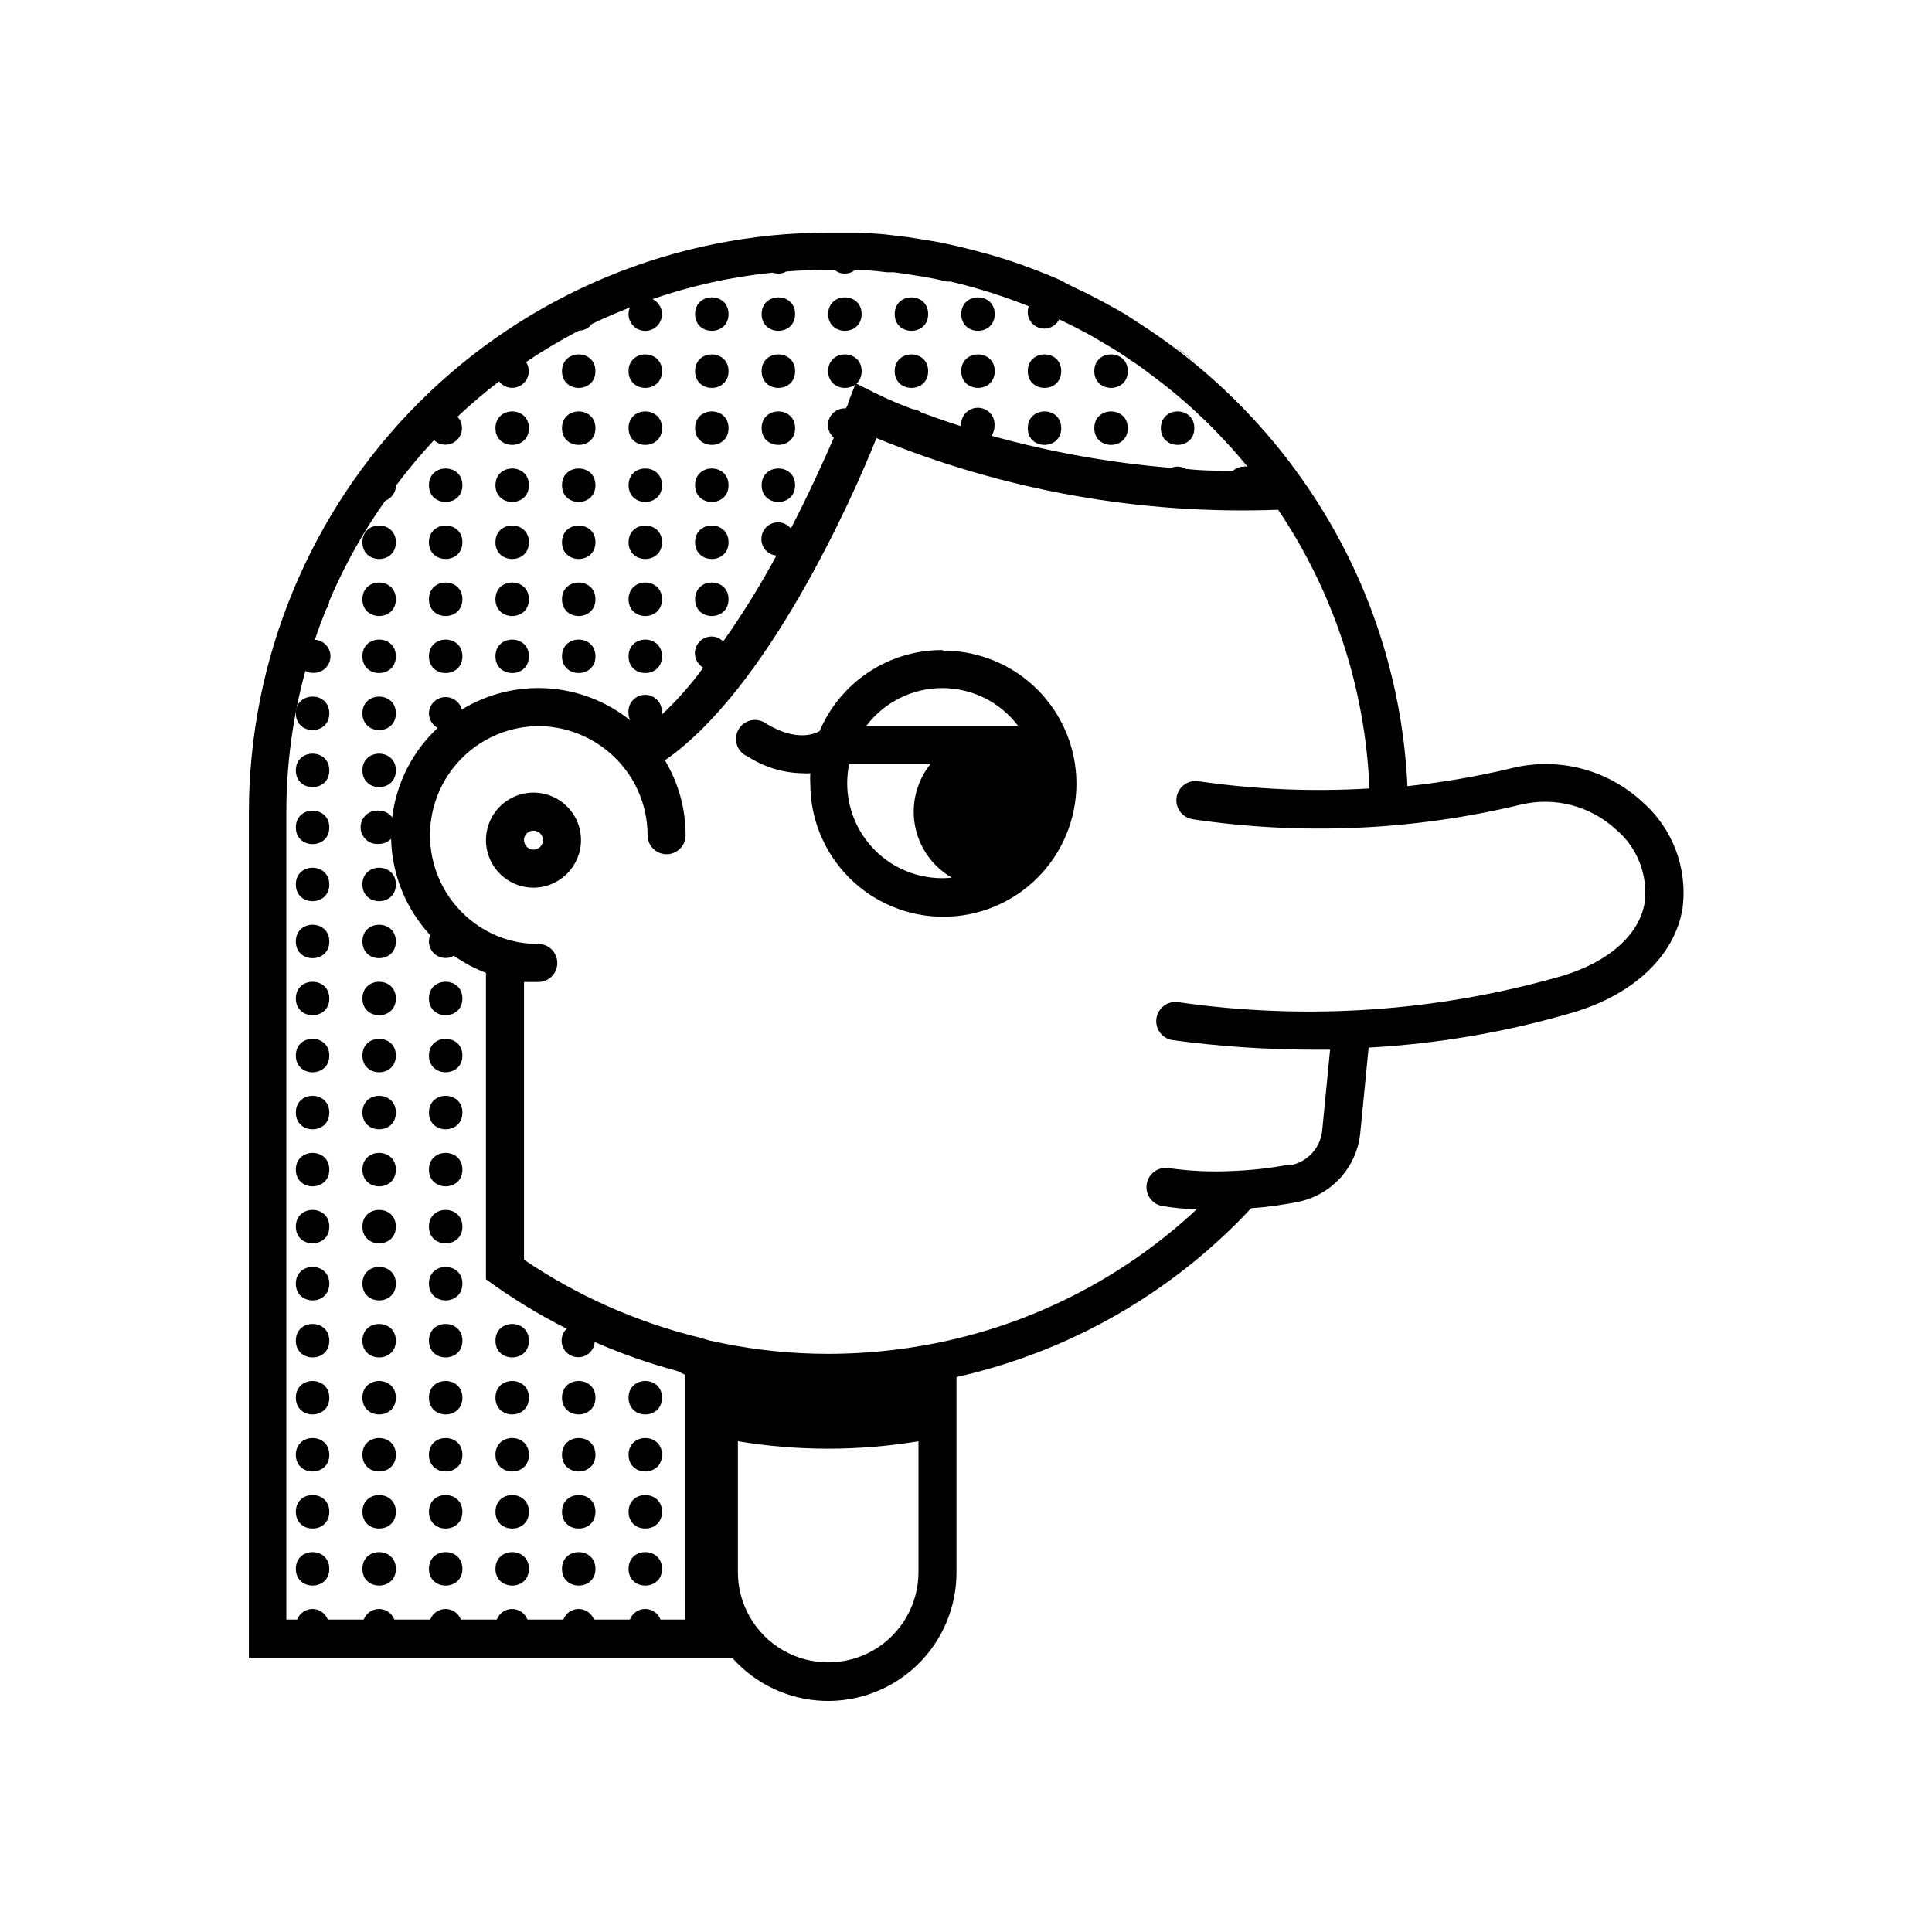 <?xml version="1.0" encoding="UTF-8"?>
<!-- Uploaded to: ICON Repo, www.iconrepo.com, Generator: ICON Repo Mixer Tools -->
<svg fill="#000000" width="800px" height="800px" version="1.1" viewBox="144 144 512 512" xmlns="http://www.w3.org/2000/svg">
 <g>
  <path d="m393.7 316.27c-6.922-0.008-13.699 2.023-19.477 5.84-5.781 3.816-10.309 9.25-13.016 15.621-1.16 0.707-5.996 2.922-14.008-1.863-1.145-0.902-2.625-1.266-4.055-0.992-1.434 0.27-2.676 1.148-3.414 2.406-0.734 1.258-0.891 2.773-0.422 4.152 0.465 1.383 1.504 2.492 2.852 3.051 4.301 2.785 9.289 4.32 14.41 4.434 0.723 0.051 1.445 0.051 2.168 0-0.055 0.922-0.055 1.848 0 2.769 0 9.352 3.715 18.324 10.328 24.938 6.613 6.613 15.582 10.328 24.938 10.328 9.352 0 18.324-3.715 24.938-10.328 6.613-6.613 10.328-15.586 10.328-24.938 0-9.355-3.715-18.324-10.328-24.938-6.613-6.613-15.586-10.328-24.938-10.328zm0 60.457c-6.68 0-13.086-2.652-17.812-7.379-4.723-4.723-7.375-11.129-7.375-17.812 0.008-1.691 0.18-3.379 0.504-5.039h21.562c-2.867 3.574-4.43 8.016-4.434 12.598-0.008 3.543 0.922 7.023 2.691 10.094 1.77 3.066 4.316 5.617 7.383 7.387-0.836 0.098-1.676 0.148-2.519 0.152zm-20.152-40.305c4.758-6.344 12.227-10.078 20.152-10.078 7.93 0 15.398 3.734 20.152 10.078z"/>
  <path d="m285.38 379.24c-5.094 0-9.688-3.07-11.637-7.777-1.949-4.703-0.871-10.121 2.731-13.727 3.602-3.602 9.02-4.68 13.727-2.727 4.707 1.949 7.773 6.539 7.773 11.633-0.027 6.945-5.648 12.57-12.594 12.598zm0-15.113c-1.391 0-2.519 1.125-2.519 2.516 0.027 1.383 1.137 2.492 2.519 2.519 0.668 0 1.309-0.266 1.781-0.738 0.473-0.469 0.738-1.113 0.738-1.781s-0.266-1.309-0.738-1.781c-0.473-0.469-1.113-0.734-1.781-0.734z"/>
  <path d="m405.29 211.22c4.082 1.16 8.16 2.519 12.09 3.981-3.93-1.613-7.961-2.824-12.09-3.981z"/>
  <path d="m449.52 244.27c4.531 3.383 8.855 7.035 12.949 10.934-4.082-3.914-8.406-7.566-12.949-10.934z"/>
  <path d="m475.57 269.31c-0.957-1.211-2.016-2.367-3.023-3.527 1.008 1.16 1.965 2.367 2.922 3.527z"/>
  <path d="m447.76 230.62c2.266 1.512 4.535 3.125 6.75 4.734-2.215-1.609-4.481-3.223-6.75-4.734z"/>
  <path d="m455.42 235.86c2.066 1.512 4.082 3.125 6.047 4.734-2.269-1.809-4.234-3.223-6.047-4.734z"/>
  <path d="m395.97 219.23c10.207 2.375 20.121 5.856 29.574 10.379-9.453-4.527-19.367-8.004-29.574-10.379z"/>
  <path d="m461.21 240.59 0.301 0.25z"/>
  <path d="m454.51 235.36 0.656 0.504z"/>
  <path d="m337.07 227.24c0 5.91-8.867 5.91-8.867 0 0-5.91 8.867-5.91 8.867 0"/>
  <path d="m354.71 227.24c0 5.91-8.867 5.91-8.867 0 0-5.91 8.867-5.91 8.867 0"/>
  <path d="m372.34 227.24c0 5.91-8.867 5.91-8.867 0 0-5.91 8.867-5.91 8.867 0"/>
  <path d="m389.97 227.24c0 5.91-8.867 5.91-8.867 0 0-5.91 8.867-5.91 8.867 0"/>
  <path d="m407.61 227.24c0 5.91-8.867 5.91-8.867 0 0-5.91 8.867-5.91 8.867 0"/>
  <path d="m301.8 242.36c0 5.914-8.867 5.914-8.867 0 0-5.91 8.867-5.91 8.867 0"/>
  <path d="m319.44 242.36c0 5.914-8.863 5.914-8.863 0 0-5.91 8.863-5.91 8.863 0"/>
  <path d="m337.07 242.36c0 5.914-8.867 5.914-8.867 0 0-5.91 8.867-5.91 8.867 0"/>
  <path d="m354.71 242.36c0 5.914-8.867 5.914-8.867 0 0-5.91 8.867-5.91 8.867 0"/>
  <path d="m372.34 242.36c0 5.914-8.867 5.914-8.867 0 0-5.91 8.867-5.91 8.867 0"/>
  <path d="m389.97 242.36c0 5.914-8.867 5.914-8.867 0 0-5.91 8.867-5.91 8.867 0"/>
  <path d="m407.61 242.36c0 5.914-8.867 5.914-8.867 0 0-5.91 8.867-5.91 8.867 0"/>
  <path d="m425.24 242.36c0 5.914-8.867 5.914-8.867 0 0-5.91 8.867-5.91 8.867 0"/>
  <path d="m442.87 242.36c0 5.914-8.867 5.914-8.867 0 0-5.91 8.867-5.91 8.867 0"/>
  <path d="m284.17 257.47c0 5.91-8.867 5.91-8.867 0 0-5.914 8.867-5.914 8.867 0"/>
  <path d="m301.8 257.47c0 5.91-8.867 5.91-8.867 0 0-5.914 8.867-5.914 8.867 0"/>
  <path d="m319.44 257.47c0 5.91-8.863 5.91-8.863 0 0-5.914 8.863-5.914 8.863 0"/>
  <path d="m337.07 257.47c0 5.91-8.867 5.91-8.867 0 0-5.914 8.867-5.914 8.867 0"/>
  <path d="m354.71 257.47c0 5.91-8.867 5.91-8.867 0 0-5.914 8.867-5.914 8.867 0"/>
  <path d="m425.24 257.47c0 5.91-8.867 5.91-8.867 0 0-5.914 8.867-5.914 8.867 0"/>
  <path d="m442.87 257.47c0 5.91-8.867 5.91-8.867 0 0-5.914 8.867-5.914 8.867 0"/>
  <path d="m460.51 257.47c0 5.91-8.867 5.91-8.867 0 0-5.914 8.867-5.914 8.867 0"/>
  <path d="m266.54 272.59c0 5.91-8.867 5.91-8.867 0 0-5.914 8.867-5.914 8.867 0"/>
  <path d="m284.17 272.59c0 5.91-8.867 5.91-8.867 0 0-5.914 8.867-5.914 8.867 0"/>
  <path d="m301.8 272.59c0 5.91-8.867 5.91-8.867 0 0-5.914 8.867-5.914 8.867 0"/>
  <path d="m319.44 272.59c0 5.91-8.863 5.91-8.863 0 0-5.914 8.863-5.914 8.863 0"/>
  <path d="m337.07 272.59c0 5.91-8.867 5.91-8.867 0 0-5.914 8.867-5.914 8.867 0"/>
  <path d="m354.71 272.59c0 5.91-8.867 5.91-8.867 0 0-5.914 8.867-5.914 8.867 0"/>
  <path d="m248.91 287.7c0 5.91-8.867 5.91-8.867 0 0-5.91 8.867-5.91 8.867 0"/>
  <path d="m266.54 287.7c0 5.91-8.867 5.91-8.867 0 0-5.91 8.867-5.91 8.867 0"/>
  <path d="m284.17 287.7c0 5.91-8.867 5.91-8.867 0 0-5.91 8.867-5.91 8.867 0"/>
  <path d="m301.8 287.7c0 5.91-8.867 5.91-8.867 0 0-5.91 8.867-5.91 8.867 0"/>
  <path d="m319.44 287.7c0 5.91-8.863 5.91-8.863 0 0-5.91 8.863-5.91 8.863 0"/>
  <path d="m337.07 287.7c0 5.91-8.867 5.91-8.867 0 0-5.91 8.867-5.91 8.867 0"/>
  <path d="m248.91 302.81c0 5.914-8.867 5.914-8.867 0 0-5.91 8.867-5.91 8.867 0"/>
  <path d="m266.54 302.81c0 5.914-8.867 5.914-8.867 0 0-5.91 8.867-5.91 8.867 0"/>
  <path d="m284.17 302.81c0 5.914-8.867 5.914-8.867 0 0-5.91 8.867-5.91 8.867 0"/>
  <path d="m301.8 302.81c0 5.914-8.867 5.914-8.867 0 0-5.91 8.867-5.91 8.867 0"/>
  <path d="m319.44 302.81c0 5.914-8.863 5.914-8.863 0 0-5.91 8.863-5.91 8.863 0"/>
  <path d="m248.91 317.93c0 5.91-8.867 5.91-8.867 0 0-5.914 8.867-5.914 8.867 0"/>
  <path d="m266.54 317.93c0 5.91-8.867 5.91-8.867 0 0-5.914 8.867-5.914 8.867 0"/>
  <path d="m284.17 317.93c0 5.91-8.867 5.91-8.867 0 0-5.914 8.867-5.914 8.867 0"/>
  <path d="m301.8 317.93c0 5.91-8.867 5.91-8.867 0 0-5.914 8.867-5.914 8.867 0"/>
  <path d="m319.44 317.93c0 5.91-8.863 5.91-8.863 0 0-5.914 8.863-5.914 8.863 0"/>
  <path d="m231.27 333.04c0 5.91-8.867 5.91-8.867 0 0-5.91 8.867-5.91 8.867 0"/>
  <path d="m248.91 333.04c0 5.91-8.867 5.91-8.867 0 0-5.91 8.867-5.91 8.867 0"/>
  <path d="m337.07 302.81c0 5.914-8.867 5.914-8.867 0 0-5.91 8.867-5.91 8.867 0"/>
  <path d="m231.27 348.16c0 5.91-8.867 5.91-8.867 0s8.867-5.91 8.867 0"/>
  <path d="m248.91 348.16c0 5.91-8.867 5.91-8.867 0s8.867-5.91 8.867 0"/>
  <path d="m231.27 363.27c0 5.914-8.867 5.914-8.867 0 0-5.91 8.867-5.91 8.867 0"/>
  <path d="m231.27 378.39c0 5.91-8.867 5.91-8.867 0 0-5.914 8.867-5.914 8.867 0"/>
  <path d="m248.91 378.39c0 5.91-8.867 5.91-8.867 0 0-5.914 8.867-5.914 8.867 0"/>
  <path d="m231.27 393.5c0 5.91-8.867 5.91-8.867 0s8.867-5.91 8.867 0"/>
  <path d="m248.91 393.5c0 5.91-8.867 5.91-8.867 0s8.867-5.91 8.867 0"/>
  <path d="m231.27 408.61c0 5.91-8.867 5.91-8.867 0 0-5.91 8.867-5.91 8.867 0"/>
  <path d="m248.91 408.61c0 5.91-8.867 5.91-8.867 0 0-5.91 8.867-5.91 8.867 0"/>
  <path d="m266.54 408.61c0 5.91-8.867 5.91-8.867 0 0-5.91 8.867-5.91 8.867 0"/>
  <path d="m231.27 423.73c0 5.914-8.867 5.914-8.867 0 0-5.91 8.867-5.91 8.867 0"/>
  <path d="m248.91 423.73c0 5.914-8.867 5.914-8.867 0 0-5.91 8.867-5.91 8.867 0"/>
  <path d="m266.54 423.73c0 5.914-8.867 5.914-8.867 0 0-5.91 8.867-5.91 8.867 0"/>
  <path d="m231.27 438.84c0 5.91-8.867 5.91-8.867 0 0-5.914 8.867-5.914 8.867 0"/>
  <path d="m248.91 438.84c0 5.91-8.867 5.91-8.867 0 0-5.914 8.867-5.914 8.867 0"/>
  <path d="m266.54 438.84c0 5.91-8.867 5.91-8.867 0 0-5.914 8.867-5.914 8.867 0"/>
  <path d="m231.27 453.96c0 5.91-8.867 5.91-8.867 0 0-5.91 8.867-5.91 8.867 0"/>
  <path d="m248.91 453.96c0 5.91-8.867 5.91-8.867 0 0-5.91 8.867-5.91 8.867 0"/>
  <path d="m266.54 453.96c0 5.91-8.867 5.91-8.867 0 0-5.91 8.867-5.91 8.867 0"/>
  <path d="m231.27 469.07c0 5.91-8.867 5.91-8.867 0 0-5.91 8.867-5.91 8.867 0"/>
  <path d="m248.91 469.07c0 5.91-8.867 5.91-8.867 0 0-5.91 8.867-5.91 8.867 0"/>
  <path d="m266.54 469.07c0 5.91-8.867 5.91-8.867 0 0-5.91 8.867-5.91 8.867 0"/>
  <path d="m231.27 484.18c0 5.914-8.867 5.914-8.867 0 0-5.91 8.867-5.91 8.867 0"/>
  <path d="m248.91 484.18c0 5.914-8.867 5.914-8.867 0 0-5.91 8.867-5.91 8.867 0"/>
  <path d="m266.54 484.18c0 5.914-8.867 5.914-8.867 0 0-5.91 8.867-5.91 8.867 0"/>
  <path d="m231.27 499.3c0 5.91-8.867 5.91-8.867 0 0-5.914 8.867-5.914 8.867 0"/>
  <path d="m248.91 499.3c0 5.91-8.867 5.91-8.867 0 0-5.914 8.867-5.914 8.867 0"/>
  <path d="m266.54 499.3c0 5.91-8.867 5.91-8.867 0 0-5.914 8.867-5.914 8.867 0"/>
  <path d="m284.17 499.3c0 5.91-8.867 5.91-8.867 0 0-5.914 8.867-5.914 8.867 0"/>
  <path d="m231.27 514.41c0 5.91-8.867 5.91-8.867 0 0-5.91 8.867-5.91 8.867 0"/>
  <path d="m248.91 514.41c0 5.91-8.867 5.91-8.867 0 0-5.91 8.867-5.91 8.867 0"/>
  <path d="m266.54 514.41c0 5.91-8.867 5.91-8.867 0 0-5.91 8.867-5.91 8.867 0"/>
  <path d="m284.17 514.41c0 5.91-8.867 5.91-8.867 0 0-5.91 8.867-5.91 8.867 0"/>
  <path d="m301.8 514.41c0 5.91-8.867 5.91-8.867 0 0-5.91 8.867-5.91 8.867 0"/>
  <path d="m319.44 514.41c0 5.91-8.863 5.91-8.863 0 0-5.91 8.863-5.91 8.863 0"/>
  <path d="m231.27 529.53c0 5.91-8.867 5.91-8.867 0s8.867-5.91 8.867 0"/>
  <path d="m248.91 529.53c0 5.91-8.867 5.91-8.867 0s8.867-5.91 8.867 0"/>
  <path d="m266.54 529.53c0 5.91-8.867 5.91-8.867 0s8.867-5.91 8.867 0"/>
  <path d="m284.17 529.53c0 5.91-8.867 5.91-8.867 0s8.867-5.91 8.867 0"/>
  <path d="m301.8 529.53c0 5.91-8.867 5.91-8.867 0s8.867-5.91 8.867 0"/>
  <path d="m319.44 529.53c0 5.91-8.863 5.91-8.863 0s8.863-5.91 8.863 0"/>
  <path d="m231.27 544.64c0 5.914-8.867 5.914-8.867 0 0-5.91 8.867-5.91 8.867 0"/>
  <path d="m248.91 544.64c0 5.914-8.867 5.914-8.867 0 0-5.91 8.867-5.91 8.867 0"/>
  <path d="m266.54 544.64c0 5.914-8.867 5.914-8.867 0 0-5.91 8.867-5.91 8.867 0"/>
  <path d="m284.17 544.64c0 5.914-8.867 5.914-8.867 0 0-5.91 8.867-5.91 8.867 0"/>
  <path d="m301.8 544.64c0 5.914-8.867 5.914-8.867 0 0-5.91 8.867-5.91 8.867 0"/>
  <path d="m319.44 544.64c0 5.914-8.863 5.914-8.863 0 0-5.91 8.863-5.91 8.863 0"/>
  <path d="m231.27 559.76c0 5.91-8.867 5.91-8.867 0 0-5.914 8.867-5.914 8.867 0"/>
  <path d="m248.91 559.76c0 5.91-8.867 5.91-8.867 0 0-5.914 8.867-5.914 8.867 0"/>
  <path d="m266.54 559.76c0 5.91-8.867 5.91-8.867 0 0-5.914 8.867-5.914 8.867 0"/>
  <path d="m284.17 559.76c0 5.91-8.867 5.91-8.867 0 0-5.914 8.867-5.914 8.867 0"/>
  <path d="m301.8 559.76c0 5.91-8.867 5.91-8.867 0 0-5.914 8.867-5.914 8.867 0"/>
  <path d="m319.44 559.76c0 5.91-8.863 5.91-8.863 0 0-5.914 8.863-5.914 8.863 0"/>
  <path d="m579.25 356.52c-9.273-8.586-22.23-11.953-34.512-8.969-9.141 2.195-18.414 3.793-27.758 4.789-1.176-25.941-8.945-51.152-22.57-73.254-8.844-14.355-19.957-27.184-32.902-37.988l-0.301-0.25c-1.965-1.613-3.981-3.223-6.047-4.734l-0.656-0.504c-2.215-1.613-4.484-3.223-6.75-4.734v-0.004c-0.234-0.105-0.453-0.242-0.652-0.406l-5.039-3.273-1.762-1.008-3.629-2.016-3.477-1.812c-1.008-0.555-2.016-1.059-3.074-1.512l-3.223-1.562-1.715-0.957c-2.117-0.957-4.281-1.812-6.449-2.672l-1.211-0.453c-3.93-1.461-8.012-2.82-12.09-3.981l-1.359-0.352c-2.168-0.605-4.332-1.16-6.551-1.664l-2.016-0.453-3.477-0.707-3.68-0.605-3.777-0.605-4.231-0.504-2.168-0.25-6.195-0.453h-1.613-6.75l0.004 0.004c-40.742 0.039-79.805 16.242-108.61 45.051-28.809 28.809-45.012 67.871-45.051 108.61v224.2h128.22c6.164 6.859 14.852 10.922 24.066 11.254s18.172-3.094 24.812-9.488c6.644-6.394 10.402-15.215 10.422-24.434v-51.895c29.941-6.703 57.164-22.297 78.09-44.738 4.453-0.309 8.883-0.934 13.25-1.863 4.078-1 7.758-3.219 10.547-6.359 2.789-3.141 4.559-7.055 5.07-11.223l2.266-23.125h0.004c18.367-1.008 36.559-4.133 54.207-9.32 16.121-4.785 26.953-15.113 28.969-27.559 1.406-10.594-2.582-21.184-10.629-28.215zm-101.16-83.734m-152.55 300.42h-6.5c-0.633-1.688-2.25-2.809-4.055-2.809-1.805 0-3.422 1.121-4.055 2.809h-9.523c-0.633-1.688-2.25-2.809-4.055-2.809-1.805 0-3.422 1.121-4.055 2.809h-9.523c-0.637-1.688-2.25-2.809-4.055-2.809-1.805 0-3.422 1.121-4.055 2.809h-9.523c-0.637-1.688-2.25-2.809-4.055-2.809-1.805 0-3.422 1.121-4.059 2.809h-9.52c-0.637-1.688-2.25-2.809-4.055-2.809-1.809 0-3.422 1.121-4.059 2.809h-9.52c-0.637-1.688-2.254-2.809-4.059-2.809s-3.418 1.121-4.055 2.809h-2.871v-214.12c0.02-12.598 1.715-25.133 5.039-37.281 0.613 0.348 1.309 0.52 2.016 0.504 2.418 0.137 4.496-1.711 4.633-4.133 0.141-2.422-1.711-4.496-4.129-4.637 0.906-2.719 1.914-5.391 2.973-8.062v0.004c0.48-0.648 0.777-1.414 0.855-2.219 3.965-9.355 8.934-18.258 14.812-26.551 1.688-0.633 2.82-2.227 2.871-4.027 3.137-4.195 6.504-8.215 10.074-12.043 0.809 0.789 1.895 1.227 3.023 1.211 1.754 0 3.34-1.047 4.031-2.656 0.688-1.613 0.352-3.481-0.855-4.75 3.512-3.312 7.195-6.441 11.031-9.371 1.148 1.496 3.129 2.09 4.91 1.473 1.785-0.617 2.973-2.309 2.949-4.195 0.008-0.855-0.238-1.699-0.703-2.418 4.508-3.031 9.184-5.809 14.004-8.312 1.359-0.004 2.633-0.66 3.426-1.762 3.324-1.613 6.699-3.023 10.078-4.383-0.223 0.559-0.344 1.156-0.352 1.762-0.008 1.617 0.863 3.109 2.277 3.894 1.41 0.785 3.141 0.738 4.508-0.121 1.371-0.855 2.164-2.391 2.074-4.008-0.094-1.613-1.055-3.047-2.512-3.746 10.289-3.551 20.957-5.902 31.789-7.004 0.504 0.164 1.031 0.246 1.562 0.254 0.742 0 1.469-0.191 2.113-0.555 3.68-0.301 7.356-0.453 11.082-0.453h1.668c0.77 0.66 1.754 1.02 2.769 1.008 0.926 0 1.828-0.301 2.57-0.855h2.668c2.016 0 3.981 0.301 5.945 0.504h1.863c2.082 0.27 4.098 0.57 6.047 0.906l1.512 0.25c2.215 0.352 4.383 0.805 6.5 1.309h0.957v0.004c7.055 1.664 13.977 3.852 20.707 6.547-0.203 0.461-0.305 0.961-0.305 1.461-0.035 2.051 1.359 3.852 3.352 4.336 1.992 0.484 4.055-0.48 4.961-2.32l0.855 0.352 0.555 0.301c2.016 0.957 4.031 2.016 5.996 3.074l1.715 0.957 4.535 2.672 2.367 1.461 3.578 2.418c0.957 0.656 1.914 1.258 2.82 1.965l2.418 1.812v0.004c4.543 3.367 8.867 7.016 12.949 10.93l0.656 0.605c1.41 1.359 2.82 2.769 4.133 4.18l0.754 0.805c1.41 1.461 2.719 2.922 4.031 4.434l0.453 0.555 2.117 2.469h-0.906l-0.004 0.004c-1.078 0-2.117 0.395-2.922 1.109-4.281 0-8.465 0-12.543-0.504h-0.004c-0.66-0.375-1.406-0.582-2.164-0.605-0.574 0.008-1.137 0.129-1.664 0.352-16.121-1.328-32.078-4.18-47.66-8.516 0.527-0.73 0.809-1.613 0.805-2.516 0.137-1.254-0.27-2.5-1.109-3.438-0.84-0.934-2.039-1.469-3.297-1.469-1.258 0-2.457 0.535-3.297 1.469-0.844 0.938-1.246 2.184-1.113 3.438-3.981-1.258-7.508-2.519-10.531-3.629h0.004c-0.668-0.523-1.473-0.84-2.32-0.906-3.438-1.254-6.801-2.699-10.074-4.332l-5.039-2.519-1.965 5.039s0 0.656-0.656 1.613h-0.301v-0.004c-2.449 0-4.434 1.984-4.434 4.434 0.008 1.285 0.578 2.5 1.562 3.324-2.672 6.144-6.551 14.711-11.387 24.082-1.172-1.469-3.148-2.027-4.918-1.387-1.766 0.637-2.93 2.332-2.891 4.211 0.016 2.25 1.738 4.125 3.981 4.332-4.238 7.867-8.949 15.473-14.109 22.773-0.805-0.836-1.91-1.309-3.07-1.312-2.449 0-4.434 1.984-4.434 4.434 0.023 1.574 0.863 3.023 2.215 3.828-3.258 4.488-6.938 8.656-10.98 12.445 0.023-0.117 0.023-0.234 0-0.352 0.133-1.25-0.273-2.5-1.113-3.438-0.84-0.934-2.039-1.469-3.297-1.469-1.258 0-2.457 0.535-3.297 1.469-0.84 0.938-1.246 2.188-1.109 3.438-0.008 0.648 0.148 1.289 0.453 1.863-6.246-5.008-13.879-7.969-21.867-8.484-7.988-0.512-15.938 1.445-22.773 5.613-0.566-2.129-2.606-3.516-4.793-3.266-2.188 0.254-3.856 2.074-3.922 4.273 0.016 1.617 0.902 3.098 2.316 3.879-6.68 6.223-10.945 14.613-12.039 23.68-0.82-1.102-2.106-1.754-3.477-1.766-1.25-0.133-2.5 0.27-3.434 1.113-0.938 0.84-1.473 2.039-1.473 3.297 0 1.258 0.535 2.457 1.473 3.297 0.934 0.84 2.184 1.246 3.434 1.109 1.203 0.016 2.356-0.48 3.176-1.359 0.23 9.496 3.922 18.578 10.375 25.543-0.223 0.527-0.344 1.09-0.352 1.664 0 1.172 0.469 2.293 1.301 3.117 0.836 0.824 1.961 1.277 3.133 1.266 0.766 0.016 1.52-0.195 2.168-0.605 2.633 1.863 5.496 3.387 8.512 4.535v81.215c6.762 4.953 13.922 9.336 21.414 13.098-0.879 0.82-1.375 1.973-1.359 3.176 0 1.168 0.469 2.293 1.301 3.117 0.832 0.82 1.961 1.277 3.133 1.266 2.277 0.004 4.172-1.758 4.332-4.031 7.066 3.102 14.359 5.664 21.812 7.656l2.117 1.008zm-11.184-235.83-0.352-0.301zm73.051 223.24c0 8.551-4.559 16.449-11.965 20.723-7.402 4.277-16.527 4.277-23.93 0-7.406-4.273-11.965-12.172-11.965-20.723v-34.664c15.844 2.621 32.016 2.621 47.859 0zm192.46-177.49c-1.359 8.566-9.574 15.82-21.867 19.496-33.062 9.504-67.77 11.875-101.82 6.953-1.336-0.18-2.688 0.18-3.762 0.996-1.07 0.816-1.773 2.027-1.957 3.363-0.375 2.781 1.578 5.34 4.359 5.719 12.273 1.652 24.645 2.492 37.031 2.519h4.637l-2.117 21.664v-0.004c-0.531 4.316-3.684 7.852-7.91 8.867h-1.211c-4.758 0.887-9.574 1.426-14.406 1.613-5.723 0.305-11.461 0.051-17.133-0.754-2.781-0.434-5.387 1.473-5.816 4.258-0.434 2.781 1.473 5.387 4.258 5.816 2.965 0.477 5.961 0.762 8.965 0.855-17.895 16.723-39.816 28.527-63.629 34.262-11.141 2.668-22.555 4.019-34.008 4.031-9.355 0-18.688-0.926-27.859-2.773l-3.578-0.754-2.57-0.758c-16.641-4.055-32.422-11.051-46.602-20.656v-73.605h3.777c2.785 0 5.039-2.254 5.039-5.039 0-2.781-2.254-5.035-5.039-5.035h-0.25c-3.648-0.023-7.254-0.742-10.633-2.117-8.273-3.441-14.484-10.52-16.816-19.172-2.336-8.652-0.527-17.895 4.894-25.031 5.422-7.133 13.844-11.352 22.805-11.418 5.547 0.023 10.973 1.629 15.641 4.629 4.668 2.996 8.383 7.266 10.711 12.301 1.715 3.762 2.606 7.852 2.617 11.988 0 2.781 2.258 5.039 5.039 5.039s5.039-2.258 5.039-5.039c0.004-6.992-1.895-13.855-5.492-19.852 27.105-18.738 49.574-69.121 56.074-85.395 33.715 13.887 70.02 20.363 106.45 18.996 14.75 21.902 23.121 47.473 24.184 73.855-15.141 0.922-30.332 0.281-45.344-1.914-1.336-0.191-2.691 0.152-3.773 0.961-1.082 0.809-1.801 2.012-1.992 3.348-0.406 2.781 1.523 5.363 4.305 5.769 28.969 4.301 58.492 2.984 86.957-3.879 8.973-2.129 18.418 0.344 25.191 6.598 5.629 4.738 8.488 11.992 7.609 19.297z"/>
 </g>
</svg>